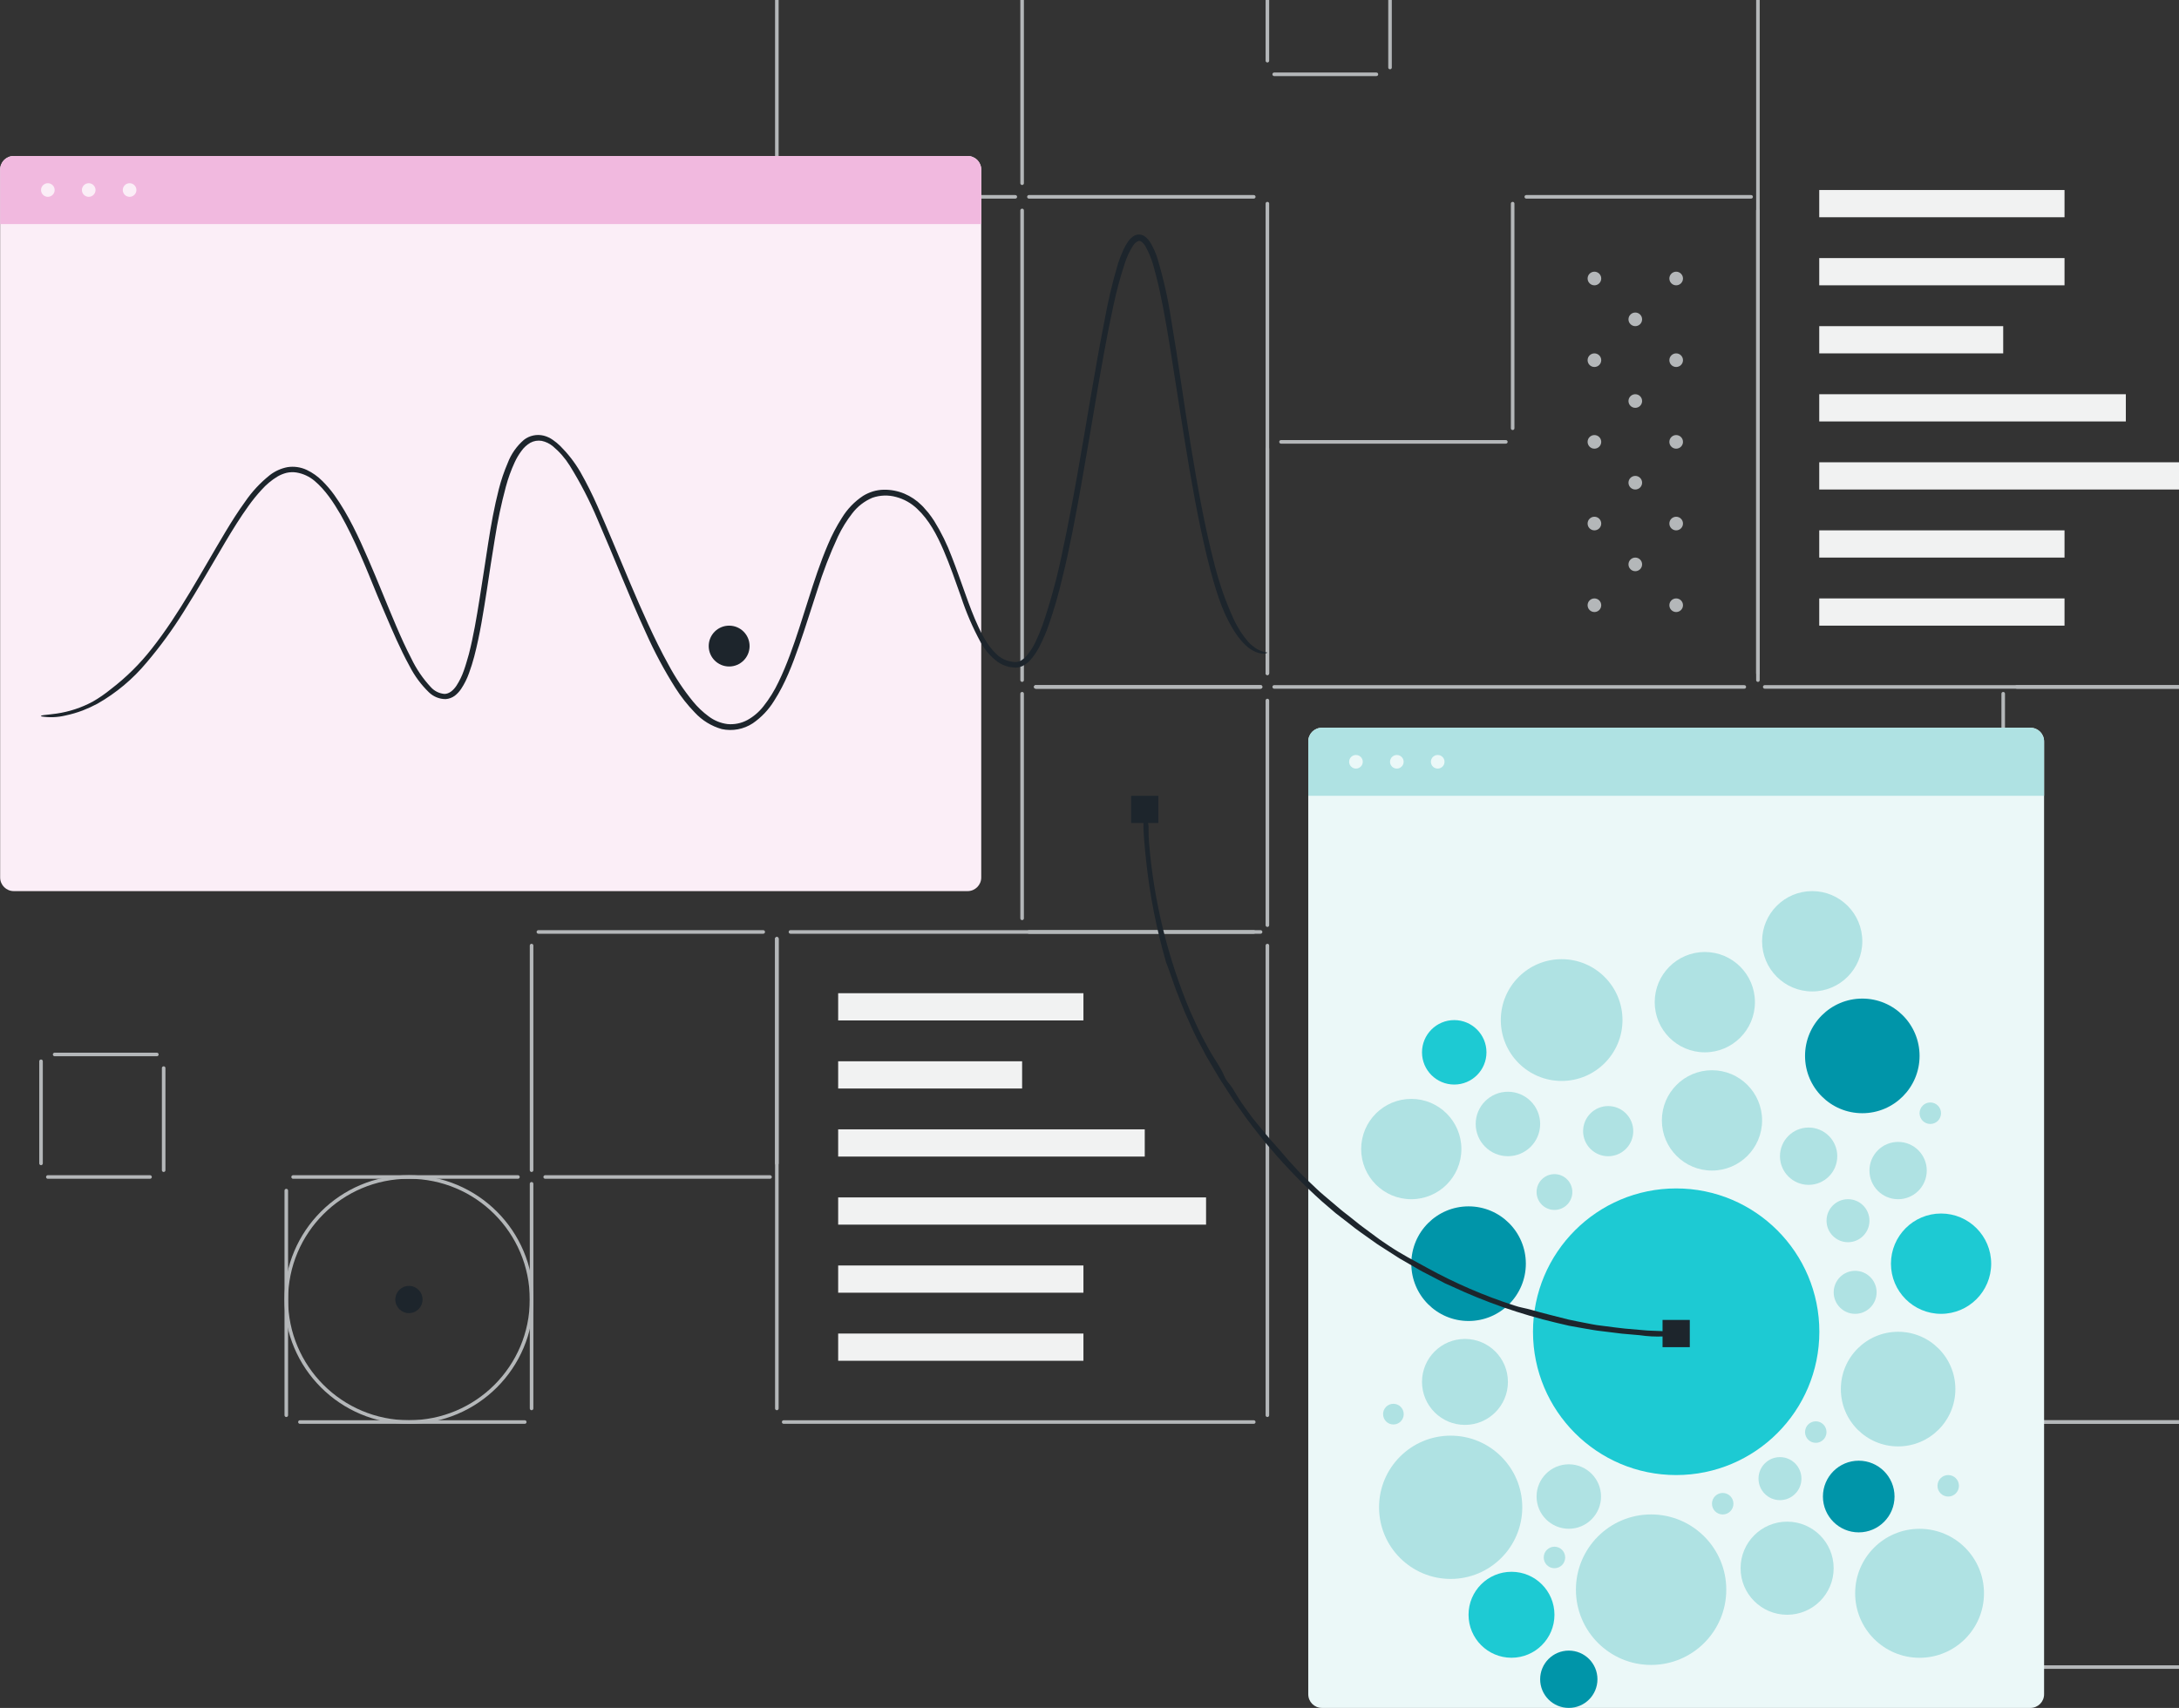 <svg width="611" height="479" viewBox="0 0 611 479" fill="none" xmlns="http://www.w3.org/2000/svg">
<rect x="0" y="0" width="611" height="479" fill="#333333" stroke="none"/>
<g clip-path="url(#clip0_6_406)">
<path d="M626.66 192.65H494.841" stroke="#B4B7B9" stroke-miterlimit="10" stroke-linecap="round"/>
<path d="M492.93 188.832V-11.614" stroke="#B4B7B9" stroke-miterlimit="10" stroke-linecap="round"/>
<path d="M351.559 398.822H219.74" stroke="#B4B7B9" stroke-miterlimit="10" stroke-linecap="round"/>
<path d="M217.83 395.004V263.283" stroke="#B4B7B9" stroke-miterlimit="10" stroke-linecap="round"/>
<path d="M221.651 261.374H353.47" stroke="#B4B7B9" stroke-miterlimit="10" stroke-linecap="round"/>
<path d="M355.38 265.192V396.913" stroke="#B4B7B9" stroke-miterlimit="10" stroke-linecap="round"/>
<path d="M626.66 398.822H563.616" stroke="#B4B7B9" stroke-miterlimit="10" stroke-linecap="round"/>
<path d="M561.706 395.004V194.559" stroke="#B4B7B9" stroke-miterlimit="10" stroke-linecap="round"/>
<path d="M565.526 192.65H628.57" stroke="#B4B7B9" stroke-miterlimit="10" stroke-linecap="round"/>
<path d="M626.66 467.546H563.616" stroke="#B4B7B9" stroke-miterlimit="10" stroke-linecap="round"/>
<path d="M561.706 463.728V400.731" stroke="#B4B7B9" stroke-miterlimit="10" stroke-linecap="round"/>
<path d="M565.526 398.822H628.57" stroke="#B4B7B9" stroke-miterlimit="10" stroke-linecap="round"/>
<path d="M42.071 330.098H13.415" stroke="#B4B7B9" stroke-miterlimit="10" stroke-linecap="round"/>
<path d="M11.504 326.28V297.645" stroke="#B4B7B9" stroke-miterlimit="10" stroke-linecap="round"/>
<path d="M15.325 295.736H43.981" stroke="#B4B7B9" stroke-miterlimit="10" stroke-linecap="round"/>
<path d="M45.892 299.554V328.189" stroke="#B4B7B9" stroke-miterlimit="10" stroke-linecap="round"/>
<path d="M385.947 20.839H357.29" stroke="#B4B7B9" stroke-miterlimit="10" stroke-linecap="round"/>
<path d="M355.38 17.021V-11.614" stroke="#B4B7B9" stroke-miterlimit="10" stroke-linecap="round"/>
<path d="M389.768 -9.705V18.93" stroke="#B4B7B9" stroke-miterlimit="10" stroke-linecap="round"/>
<path d="M489.109 192.65H357.29" stroke="#B4B7B9" stroke-miterlimit="10" stroke-linecap="round"/>
<path d="M355.38 196.468V259.465" stroke="#B4B7B9" stroke-miterlimit="10" stroke-linecap="round"/>
<path d="M351.559 261.374H288.515" stroke="#B4B7B9" stroke-miterlimit="10" stroke-linecap="round"/>
<path d="M286.605 257.556V194.559" stroke="#B4B7B9" stroke-miterlimit="10" stroke-linecap="round"/>
<path d="M290.426 192.65H353.47" stroke="#B4B7B9" stroke-miterlimit="10" stroke-linecap="round"/>
<path d="M355.38 188.832V125.834" stroke="#B4B7B9" stroke-miterlimit="10" stroke-linecap="round"/>
<path d="M359.201 123.925H422.245" stroke="#B4B7B9" stroke-miterlimit="10" stroke-linecap="round"/>
<path d="M424.155 120.107V57.11" stroke="#B4B7B9" stroke-miterlimit="10" stroke-linecap="round"/>
<path d="M427.976 55.201H491.02" stroke="#B4B7B9" stroke-miterlimit="10" stroke-linecap="round"/>
<path d="M492.93 59.019V190.741" stroke="#B4B7B9" stroke-miterlimit="10" stroke-linecap="round"/>
<path d="M214.009 261.374H150.965" stroke="#B4B7B9" stroke-miterlimit="10" stroke-linecap="round"/>
<path d="M149.055 265.192V328.189" stroke="#B4B7B9" stroke-miterlimit="10" stroke-linecap="round"/>
<path d="M145.234 330.098H82.19" stroke="#B4B7B9" stroke-miterlimit="10" stroke-linecap="round"/>
<path d="M80.279 333.916V396.913" stroke="#B4B7B9" stroke-miterlimit="10" stroke-linecap="round"/>
<path d="M84.1 398.822H147.144" stroke="#B4B7B9" stroke-miterlimit="10" stroke-linecap="round"/>
<path d="M149.055 395.004V332.007" stroke="#B4B7B9" stroke-miterlimit="10" stroke-linecap="round"/>
<path d="M152.875 330.098H215.919" stroke="#B4B7B9" stroke-miterlimit="10" stroke-linecap="round"/>
<path d="M217.83 326.28V263.283" stroke="#B4B7B9" stroke-miterlimit="10" stroke-linecap="round"/>
<path d="M290.426 192.65H353.47" stroke="#B4B7B9" stroke-miterlimit="10" stroke-linecap="round"/>
<path d="M355.38 188.832V57.11" stroke="#B4B7B9" stroke-miterlimit="10" stroke-linecap="round"/>
<path d="M351.559 55.201H288.515" stroke="#B4B7B9" stroke-miterlimit="10" stroke-linecap="round"/>
<path d="M286.605 51.383V-11.614" stroke="#B4B7B9" stroke-miterlimit="10" stroke-linecap="round"/>
<path d="M217.83 -9.705V53.292" stroke="#B4B7B9" stroke-miterlimit="10" stroke-linecap="round"/>
<path d="M221.651 55.201H284.694" stroke="#B4B7B9" stroke-miterlimit="10" stroke-linecap="round"/>
<path d="M286.605 59.019V190.741" stroke="#B4B7B9" stroke-miterlimit="10" stroke-linecap="round"/>
<path d="M569.347 204.104H370.663C368.553 204.104 366.843 205.813 366.843 207.922V475.182C366.843 477.291 368.553 479 370.663 479H569.347C571.457 479 573.168 477.291 573.168 475.182V207.922C573.168 205.813 571.457 204.104 569.347 204.104Z" fill="#EBF8F8"/>
<path d="M470.005 413.693C492.178 413.693 510.153 395.698 510.153 373.499C510.153 351.3 492.178 333.305 470.005 333.305C447.832 333.305 429.858 351.3 429.858 373.499C429.858 395.698 447.832 413.693 470.005 413.693Z" fill="#1DCAD3"/>
<path d="M406.77 442.824C417.859 442.824 426.849 433.829 426.849 422.732C426.849 411.635 417.859 402.64 406.77 402.64C395.681 402.64 386.692 411.635 386.692 422.732C386.692 433.829 395.681 442.824 406.77 442.824Z" fill="#AFE2E3"/>
<path d="M532.237 405.656C541.105 405.656 548.294 398.46 548.294 389.582C548.294 380.705 541.105 373.508 532.237 373.508C523.369 373.508 516.18 380.705 516.18 389.582C516.18 398.46 523.369 405.656 532.237 405.656Z" fill="#AFE2E3"/>
<path d="M501.117 452.875C508.323 452.875 514.165 447.029 514.165 439.818C514.165 432.606 508.323 426.76 501.117 426.76C493.91 426.76 488.068 432.606 488.068 439.818C488.068 447.029 493.91 452.875 501.117 452.875Z" fill="#AFE2E3"/>
<path d="M437.891 303.162C447.313 303.162 454.951 295.517 454.951 286.086C454.951 276.655 447.313 269.01 437.891 269.01C428.469 269.01 420.831 276.655 420.831 286.086C420.831 295.517 428.469 303.162 437.891 303.162Z" fill="#AFE2E3"/>
<path d="M462.975 466.945C474.618 466.945 484.056 457.496 484.056 445.841C484.056 434.185 474.618 424.737 462.975 424.737C451.332 424.737 441.893 434.185 441.893 445.841C441.893 457.496 451.332 466.945 462.975 466.945Z" fill="#AFE2E3"/>
<path d="M538.255 464.94C548.231 464.94 556.318 456.842 556.318 446.852C556.318 436.863 548.231 428.765 538.255 428.765C528.279 428.765 520.192 436.863 520.192 446.852C520.192 456.842 528.279 464.94 538.255 464.94Z" fill="#AFE2E3"/>
<path d="M522.198 312.21C531.066 312.21 538.255 305.014 538.255 296.137C538.255 287.259 531.066 280.063 522.198 280.063C513.33 280.063 506.141 287.259 506.141 296.137C506.141 305.014 513.33 312.21 522.198 312.21Z" fill="#0095A9"/>
<path d="M411.795 370.483C420.663 370.483 427.852 363.286 427.852 354.409C427.852 345.532 420.663 338.335 411.795 338.335C402.927 338.335 395.738 345.532 395.738 354.409C395.738 363.286 402.927 370.483 411.795 370.483Z" fill="#0095A9"/>
<path d="M544.282 368.478C552.043 368.478 558.334 362.179 558.334 354.409C558.334 346.639 552.043 340.34 544.282 340.34C536.522 340.34 530.231 346.639 530.231 354.409C530.231 362.179 536.522 368.478 544.282 368.478Z" fill="#1DCAD3"/>
<path d="M532.237 336.331C536.674 336.331 540.271 332.732 540.271 328.294C540.271 323.855 536.674 320.257 532.237 320.257C527.801 320.257 524.204 323.855 524.204 328.294C524.204 332.732 527.801 336.331 532.237 336.331Z" fill="#AFE2E3"/>
<path d="M521.195 429.767C526.74 429.767 531.234 425.267 531.234 419.716C531.234 414.165 526.74 409.665 521.195 409.665C515.651 409.665 511.156 414.165 511.156 419.716C511.156 425.267 515.651 429.767 521.195 429.767Z" fill="#0095A9"/>
<path d="M507.144 332.303C511.581 332.303 515.177 328.704 515.177 324.266C515.177 319.827 511.581 316.229 507.144 316.229C502.707 316.229 499.111 319.827 499.111 324.266C499.111 328.704 502.707 332.303 507.144 332.303Z" fill="#AFE2E3"/>
<path d="M422.827 324.266C427.818 324.266 431.864 320.219 431.864 315.227C431.864 310.234 427.818 306.188 422.827 306.188C417.837 306.188 413.791 310.234 413.791 315.227C413.791 320.219 417.837 324.266 422.827 324.266Z" fill="#AFE2E3"/>
<path d="M407.773 304.173C412.764 304.173 416.81 300.127 416.81 295.134C416.81 290.142 412.764 286.095 407.773 286.095C402.783 286.095 398.737 290.142 398.737 295.134C398.737 300.127 402.783 304.173 407.773 304.173Z" fill="#1DCAD3"/>
<path d="M439.897 428.755C444.888 428.755 448.933 424.708 448.933 419.716C448.933 414.724 444.888 410.677 439.897 410.677C434.906 410.677 430.861 414.724 430.861 419.716C430.861 424.708 434.906 428.755 439.897 428.755Z" fill="#AFE2E3"/>
<path d="M518.186 348.386C521.51 348.386 524.204 345.685 524.204 342.354C524.204 339.022 521.51 336.321 518.186 336.321C514.863 336.321 512.168 339.022 512.168 342.354C512.168 345.685 514.863 348.386 518.186 348.386Z" fill="#AFE2E3"/>
<path d="M450.939 324.275C454.822 324.275 457.97 321.126 457.97 317.241C457.97 313.355 454.822 310.206 450.939 310.206C447.057 310.206 443.909 313.355 443.909 317.241C443.909 321.126 447.057 324.275 450.939 324.275Z" fill="#AFE2E3"/>
<path d="M439.897 479C444.334 479 447.93 475.402 447.93 470.963C447.93 466.524 444.334 462.926 439.897 462.926C435.46 462.926 431.864 466.524 431.864 470.963C431.864 475.402 435.46 479 439.897 479Z" fill="#0095A9"/>
<path d="M435.876 339.337C438.645 339.337 440.89 337.09 440.89 334.317C440.89 331.544 438.645 329.296 435.876 329.296C433.106 329.296 430.861 331.544 430.861 334.317C430.861 337.09 433.106 339.337 435.876 339.337Z" fill="#AFE2E3"/>
<path d="M499.111 420.728C502.434 420.728 505.128 418.027 505.128 414.695C505.128 411.364 502.434 408.663 499.111 408.663C495.787 408.663 493.093 411.364 493.093 414.695C493.093 418.027 495.787 420.728 499.111 420.728Z" fill="#AFE2E3"/>
<path d="M520.192 368.478C523.516 368.478 526.21 365.777 526.21 362.446C526.21 359.114 523.516 356.413 520.192 356.413C516.868 356.413 514.174 359.114 514.174 362.446C514.174 365.777 516.868 368.478 520.192 368.478Z" fill="#AFE2E3"/>
<path d="M423.83 464.931C430.483 464.931 435.876 459.533 435.876 452.875C435.876 446.217 430.483 440.82 423.83 440.82C417.178 440.82 411.785 446.217 411.785 452.875C411.785 459.533 417.178 464.931 423.83 464.931Z" fill="#1DCAD3"/>
<path d="M509.15 404.654C510.812 404.654 512.159 403.304 512.159 401.638C512.159 399.972 510.812 398.621 509.15 398.621C507.488 398.621 506.141 399.972 506.141 401.638C506.141 403.304 507.488 404.654 509.15 404.654Z" fill="#AFE2E3"/>
<path d="M390.713 399.509C392.312 399.509 393.608 398.21 393.608 396.607C393.608 395.005 392.312 393.706 390.713 393.706C389.115 393.706 387.819 395.005 387.819 396.607C387.819 398.21 389.115 399.509 390.713 399.509Z" fill="#AFE2E3"/>
<path d="M435.876 439.818C437.537 439.818 438.885 438.467 438.885 436.801C438.885 435.136 437.537 433.785 435.876 433.785C434.214 433.785 432.867 435.136 432.867 436.801C432.867 438.467 434.214 439.818 435.876 439.818Z" fill="#AFE2E3"/>
<path d="M546.288 419.725C547.95 419.725 549.297 418.375 549.297 416.709C549.297 415.043 547.95 413.693 546.288 413.693C544.627 413.693 543.279 415.043 543.279 416.709C543.279 418.375 544.627 419.725 546.288 419.725Z" fill="#AFE2E3"/>
<path d="M483.053 424.746C484.715 424.746 486.062 423.396 486.062 421.73C486.062 420.064 484.715 418.714 483.053 418.714C481.392 418.714 480.045 420.064 480.045 421.73C480.045 423.396 481.392 424.746 483.053 424.746Z" fill="#AFE2E3"/>
<path d="M541.264 315.227C542.926 315.227 544.273 313.876 544.273 312.21C544.273 310.545 542.926 309.194 541.264 309.194C539.602 309.194 538.255 310.545 538.255 312.21C538.255 313.876 539.602 315.227 541.264 315.227Z" fill="#AFE2E3"/>
<path d="M480.045 328.294C487.805 328.294 494.096 321.995 494.096 314.224C494.096 306.454 487.805 300.155 480.045 300.155C472.284 300.155 465.993 306.454 465.993 314.224C465.993 321.995 472.284 328.294 480.045 328.294Z" fill="#AFE2E3"/>
<path d="M395.728 336.331C403.488 336.331 409.779 330.032 409.779 322.261C409.779 314.491 403.488 308.192 395.728 308.192C387.968 308.192 381.677 314.491 381.677 322.261C381.677 330.032 387.968 336.331 395.728 336.331Z" fill="#AFE2E3"/>
<path d="M478.039 295.134C485.799 295.134 492.09 288.835 492.09 281.065C492.09 273.295 485.799 266.996 478.039 266.996C470.278 266.996 463.987 273.295 463.987 281.065C463.987 288.835 470.278 295.134 478.039 295.134Z" fill="#AFE2E3"/>
<path d="M508.147 278.058C515.907 278.058 522.198 271.759 522.198 263.989C522.198 256.219 515.907 249.92 508.147 249.92C500.387 249.92 494.096 256.219 494.096 263.989C494.096 271.759 500.387 278.058 508.147 278.058Z" fill="#AFE2E3"/>
<path d="M410.782 399.624C417.435 399.624 422.827 394.226 422.827 387.568C422.827 380.91 417.435 375.513 410.782 375.513C404.13 375.513 398.737 380.91 398.737 387.568C398.737 394.226 404.13 399.624 410.782 399.624Z" fill="#AFE2E3"/>
<path d="M370.663 204.104H569.347C570.361 204.104 571.332 204.506 572.049 205.222C572.765 205.938 573.168 206.909 573.168 207.922V223.194H366.843V207.922C366.843 206.909 367.245 205.938 367.962 205.222C368.678 204.506 369.65 204.104 370.663 204.104Z" fill="#AFE2E3"/>
<path d="M380.216 215.558C381.271 215.558 382.126 214.703 382.126 213.649C382.126 212.594 381.271 211.74 380.216 211.74C379.16 211.74 378.305 212.594 378.305 213.649C378.305 214.703 379.16 215.558 380.216 215.558Z" fill="#EBF8F8"/>
<path d="M391.678 215.558C392.733 215.558 393.588 214.703 393.588 213.649C393.588 212.594 392.733 211.74 391.678 211.74C390.623 211.74 389.768 212.594 389.768 213.649C389.768 214.703 390.623 215.558 391.678 215.558Z" fill="#EBF8F8"/>
<path d="M403.141 215.558C404.196 215.558 405.051 214.703 405.051 213.649C405.051 212.594 404.196 211.74 403.141 211.74C402.085 211.74 401.23 212.594 401.23 213.649C401.23 214.703 402.085 215.558 403.141 215.558Z" fill="#EBF8F8"/>
<path d="M271.322 43.747H3.863C1.752 43.747 0.042 45.457 0.042 47.565V246.102C0.042 248.21 1.752 249.92 3.863 249.92H271.322C273.432 249.92 275.142 248.21 275.142 246.102V47.565C275.142 45.457 273.432 43.747 271.322 43.747Z" fill="#FBEEF7"/>
<path d="M3.863 43.747H271.322C272.335 43.747 273.307 44.15 274.023 44.866C274.74 45.582 275.142 46.553 275.142 47.565V62.837H0.042V47.565C0.042 46.553 0.444 45.582 1.161 44.866C1.877 44.15 2.849 43.747 3.863 43.747Z" fill="#F1B9DF"/>
<path d="M13.415 55.201C14.47 55.201 15.325 54.347 15.325 53.292C15.325 52.238 14.47 51.383 13.415 51.383C12.36 51.383 11.504 52.238 11.504 53.292C11.504 54.347 12.36 55.201 13.415 55.201Z" fill="#FBEEF7"/>
<path d="M24.877 55.201C25.932 55.201 26.788 54.347 26.788 53.292C26.788 52.238 25.932 51.383 24.877 51.383C23.822 51.383 22.967 52.238 22.967 53.292C22.967 54.347 23.822 55.201 24.877 55.201Z" fill="#FBEEF7"/>
<path d="M36.34 55.201C37.395 55.201 38.25 54.347 38.25 53.292C38.25 52.238 37.395 51.383 36.34 51.383C35.285 51.383 34.429 52.238 34.429 53.292C34.429 54.347 35.285 55.201 36.34 55.201Z" fill="#FBEEF7"/>
<path fill-rule="evenodd" clip-rule="evenodd" d="M11.6 200.925C11.046 200.534 12.947 200.553 15.851 200.133C19.39 199.617 22.813 198.49 25.966 196.802C27.777 195.762 29.499 194.574 31.115 193.251C35.404 189.971 39.256 186.158 42.577 181.902C50.334 172.071 56.399 160.55 63.219 149.162C64.939 146.299 66.715 143.483 68.702 140.744C70.641 137.9 72.999 135.364 75.694 133.222C77.137 132.115 78.818 131.36 80.604 131.017C82.443 130.732 84.326 131.002 86.011 131.791C87.629 132.56 89.103 133.603 90.366 134.874C91.603 136.097 92.734 137.422 93.748 138.835C97.76 144.466 100.597 150.709 103.3 156.913C106.003 163.117 108.468 169.446 111.114 175.612C112.432 178.695 113.807 181.749 115.336 184.679C116.737 187.618 118.579 190.325 120.799 192.707C121.783 193.807 123.15 194.49 124.62 194.616C125.958 194.616 127.132 193.585 127.983 192.325C128.843 190.998 129.54 189.572 130.055 188.078C130.6 186.579 131.011 185.033 131.469 183.477C132.759 178.456 133.637 173.178 134.478 167.928C135.319 162.678 136.102 157.428 136.885 152.37C137.668 147.311 138.605 142.128 139.875 137.174C140.516 134.67 141.349 132.219 142.368 129.843C143.319 127.335 144.882 125.104 146.915 123.353C147.694 122.75 148.6 122.332 149.565 122.13C150.53 121.928 151.528 121.948 152.484 122.188C153.389 122.424 154.243 122.822 155.006 123.362C155.757 123.874 156.46 124.452 157.107 125.09C159.27 127.248 161.148 129.673 162.695 132.306C164.484 135.46 166.11 138.703 167.567 142.023C169.009 145.249 170.365 148.494 171.798 151.873C175.046 159.567 178.227 167.393 181.761 175.068C183.519 178.886 185.381 182.704 187.416 186.369C189.377 190.042 191.69 193.517 194.322 196.744C195.602 198.31 197.076 199.709 198.706 200.906C200.25 202.085 202.08 202.833 204.008 203.073C205.932 203.249 207.866 202.854 209.567 201.937C211.303 200.979 212.826 199.68 214.047 198.119C215.722 196.008 217.148 193.712 218.298 191.275C219.482 188.841 220.523 186.321 221.469 183.773C223.379 178.657 224.975 173.435 226.637 168.214C228.299 162.993 229.99 157.772 232.177 152.675C233.259 150.094 234.56 147.609 236.065 145.249C237.575 142.771 239.613 140.655 242.035 139.054C242.901 138.53 243.828 138.113 244.795 137.813C245.767 137.525 246.772 137.368 247.785 137.346C249.77 137.311 251.74 137.685 253.574 138.443C255.378 139.206 257.019 140.307 258.407 141.689C258.751 142.008 259.07 142.352 259.362 142.72C259.668 143.082 260.012 143.426 260.317 143.808C260.881 144.571 261.473 145.316 261.96 146.118C263.926 149.295 265.574 152.658 266.88 156.159C268.236 159.614 269.44 163.117 270.701 166.611C271.809 169.722 272.964 172.844 274.369 175.85C275.055 177.351 275.84 178.806 276.718 180.203C277.593 181.56 278.651 182.79 279.861 183.859C281.049 184.844 282.501 185.458 284.035 185.624C284.722 185.755 285.432 185.672 286.07 185.386C286.72 185.037 287.303 184.575 287.789 184.021C288.843 182.796 289.721 181.431 290.397 179.964C291.11 178.47 291.748 176.941 292.307 175.383C294.652 168.541 296.541 161.551 297.962 154.46C299.491 147.368 300.828 140.209 302.098 133.041C304.658 118.723 306.874 104.31 309.673 90.088C310.643 84.635 311.919 79.24 313.494 73.929C313.942 72.538 314.478 71.176 315.099 69.853C315.42 69.16 315.801 68.496 316.235 67.868C316.695 67.13 317.332 66.52 318.089 66.092C318.557 65.835 319.095 65.728 319.626 65.787C320.138 65.838 320.626 66.026 321.04 66.331C321.718 66.848 322.284 67.497 322.702 68.24C323.455 69.556 324.067 70.947 324.527 72.392C326.228 78.069 327.53 83.858 328.424 89.716C330.411 101.428 331.997 113.35 333.945 125.195C335.789 136.334 337.766 147.673 340.632 158.603C341.94 163.765 343.711 168.8 345.923 173.645C346.975 175.923 348.334 178.046 349.964 179.955C350.712 180.784 351.582 181.495 352.543 182.064C353.431 182.557 354.402 182.881 355.409 183.019C355.022 183.262 354.564 183.366 354.11 183.315C353.208 183.26 352.331 183.006 351.54 182.57C349.544 181.616 347.528 179.363 345.809 176.576C344.132 173.793 342.774 170.832 341.759 167.747C340.67 164.616 339.657 161.065 338.444 156.159C335.932 145.745 334.012 134.874 332.025 122.532C331.07 116.366 330.029 109.827 328.93 102.793C327.832 95.758 326.657 88.227 324.88 80.19C324.441 78.281 323.925 76.372 323.4 74.463C322.879 72.596 322.142 70.795 321.203 69.099C320.744 68.307 320.085 67.619 319.55 67.572C319.015 67.524 318.385 67.973 317.84 68.698C316.769 70.338 315.93 72.117 315.347 73.986C314.076 77.877 313.018 81.835 312.176 85.841C311.287 89.888 310.495 93.983 309.73 98.116C306.693 114.648 304.162 131.724 300.742 149.077C299.873 153.41 298.965 157.763 297.876 162.106C296.854 166.498 295.604 170.834 294.132 175.096C293.388 177.266 292.485 179.378 291.429 181.415C290.887 182.463 290.247 183.456 289.518 184.384C288.79 185.389 287.839 186.213 286.739 186.789C286.428 186.921 286.109 187.033 285.783 187.123C285.467 187.182 285.149 187.223 284.828 187.247C284.217 187.18 283.596 187.171 282.994 187.047C281.792 186.775 280.656 186.269 279.651 185.558C277.746 184.109 276.165 182.278 275.009 180.184C272.776 176.085 270.922 171.791 269.468 167.355C267.902 162.974 266.402 158.564 264.559 154.288C262.715 150.012 260.518 145.812 257.156 142.681C255.509 141.108 253.492 139.976 251.291 139.388C249.092 138.773 246.758 138.85 244.604 139.608C242.385 140.546 240.449 142.046 238.988 143.96C237.419 145.976 236.074 148.155 234.976 150.461C232.699 155.372 230.753 160.429 229.149 165.599C227.468 170.677 225.873 175.898 224.039 181.138C222.205 186.379 220.218 191.638 217.075 196.534C215.541 199.04 213.497 201.196 211.076 202.863C209.807 203.693 208.384 204.264 206.892 204.54C205.4 204.817 203.868 204.795 202.384 204.476C199.486 203.655 196.871 202.05 194.828 199.837C192.782 197.729 190.958 195.416 189.384 192.936C186.263 187.997 183.505 182.839 181.131 177.502C178.685 172.214 176.44 166.849 174.224 161.514C172.008 156.178 169.811 150.852 167.538 145.64C165.348 140.434 162.751 135.407 159.772 130.607C158.483 128.538 156.87 126.688 154.996 125.128C154.101 124.401 153.047 123.894 151.92 123.649C150.818 123.456 149.682 123.644 148.701 124.183C147.707 124.767 146.85 125.558 146.189 126.503C145.468 127.47 144.851 128.51 144.345 129.605C143.315 131.832 142.477 134.144 141.843 136.515C140.564 141.281 139.54 146.111 138.777 150.986C137.955 155.844 137.248 160.702 136.513 165.523C135.557 171.565 134.602 177.931 132.969 184.155C132.549 185.71 132.08 187.266 131.517 188.784C130.964 190.341 130.223 191.825 129.31 193.203C128.823 193.926 128.227 194.57 127.543 195.112C126.796 195.669 125.904 196 124.974 196.067C123.214 196.074 121.522 195.389 120.265 194.158C118.073 192.033 116.247 189.563 114.858 186.846C113.463 184.317 112.279 181.826 111.19 179.449C109.041 174.676 107.283 170.41 105.793 166.973C102.622 159.185 99.527 151.453 95.525 144.352C93.49 140.849 91.226 137.422 88.236 134.893C86.785 133.656 85.026 132.835 83.145 132.516C82.228 132.373 81.291 132.402 80.385 132.602C79.472 132.828 78.597 133.185 77.786 133.661C76.13 134.672 74.633 135.924 73.345 137.374C72.016 138.815 70.781 140.339 69.648 141.937C67.355 145.125 65.302 148.456 63.305 151.797C59.322 158.478 55.568 165.16 51.48 171.612C48.376 176.59 44.912 181.333 41.116 185.806C37.255 190.448 32.589 194.357 27.342 197.346C26 198.066 24.616 198.704 23.196 199.255C21.609 199.856 19.977 200.332 18.315 200.677C16.116 201.206 13.832 201.29 11.6 200.925Z" fill="#1D252C"/>
<path d="M204.457 186.923C207.622 186.923 210.188 184.358 210.188 181.196C210.188 178.033 207.622 175.469 204.457 175.469C201.291 175.469 198.726 178.033 198.726 181.196C198.726 184.358 201.291 186.923 204.457 186.923Z" fill="#1D252C"/>
<path d="M303.799 278.555H235.024V286.191H303.799V278.555Z" fill="#F1F2F2"/>
<path d="M286.605 297.645H235.024V305.281H286.605V297.645Z" fill="#F1F2F2"/>
<path d="M320.992 316.735H235.024V324.371H320.992V316.735Z" fill="#F1F2F2"/>
<path d="M338.186 335.825H235.024V343.461H338.186V335.825Z" fill="#F1F2F2"/>
<path d="M303.799 354.915H235.024V362.551H303.799V354.915Z" fill="#F1F2F2"/>
<path d="M303.799 374.005H235.024V381.641H303.799V374.005Z" fill="#F1F2F2"/>
<path d="M578.899 72.382H510.124V80.018H578.899V72.382Z" fill="#F1F2F2"/>
<path d="M561.706 91.472H510.124V99.108H561.706V91.472Z" fill="#F1F2F2"/>
<path d="M596.093 110.562H510.124V118.198H596.093V110.562Z" fill="#F1F2F2"/>
<path d="M613.287 129.652H510.124V137.288H613.287V129.652Z" fill="#F1F2F2"/>
<path d="M578.899 148.742H510.124V156.378H578.899V148.742Z" fill="#F1F2F2"/>
<path d="M578.899 53.292H510.124V60.928H578.899V53.292Z" fill="#F1F2F2"/>
<path d="M578.899 167.833H510.124V175.469H578.899V167.833Z" fill="#F1F2F2"/>
<path fill-rule="evenodd" clip-rule="evenodd" d="M321.241 225.103C321.967 224.769 321.68 227.432 321.785 229.761C321.785 230.467 322.034 231.259 322.053 231.67C322.053 233.197 322.053 234.848 322.225 236.652C323.564 252.778 327.432 268.593 333.687 283.518C334.996 286.382 336.324 289.474 337.842 292.195C338.597 293.588 339.323 294.972 340.145 296.27C340.966 297.568 341.768 298.847 342.523 300.165C343.048 301.119 343.306 302.016 343.889 302.914C344.472 303.811 345.026 304.298 345.522 305.08C346.134 306.035 346.669 306.989 347.223 307.877C347.777 308.765 348.388 309.662 349.047 310.569L351.292 313.652L353.737 316.63C354.568 317.584 355.351 318.644 356.211 319.598C357.071 320.553 357.911 321.507 358.762 322.462C360.395 324.438 362.095 326.356 363.834 328.189C364.961 329.43 366.183 330.575 367.397 331.72C368.61 332.866 369.794 334.04 371.065 335.109L374.886 338.345L375.841 339.156L376.796 339.929L378.764 341.466L381.4 343.575L384.084 345.57L386.778 347.565C387.685 348.224 388.641 348.816 389.586 349.474C392.929 351.717 396.664 353.655 400.256 355.621C408.01 359.886 416.153 363.402 424.575 366.121C426.218 366.703 427.823 366.894 429.438 367.371C432.743 368.326 436.2 369.156 439.697 370.053C441.454 370.445 443.25 370.779 445.036 371.132C445.934 371.294 446.822 371.494 447.73 371.628L450.452 371.981C452.162 372.172 453.872 372.459 455.601 372.611L460.788 373.06C462.325 373.241 464.054 373.203 465.678 373.308C467.136 373.349 468.582 373.587 469.977 374.014C469.767 374.759 468.372 374.673 466.395 374.816C464.189 374.912 461.978 374.797 459.794 374.473C458.161 374.32 456.499 374.177 454.77 374.033L449.354 373.365C447.443 373.165 445.437 372.793 443.279 372.411L439.926 371.809L436.344 370.97C426.282 368.578 416.491 365.165 407.124 360.785L405.213 359.935C404.602 359.64 404 359.315 403.389 358.981L399.721 357.072C398.47 356.471 397.295 355.726 396.072 355.039L392.423 352.929L388.841 350.629C387.647 349.846 386.405 349.121 385.25 348.262C382.919 346.572 380.474 344.969 378.229 343.108L374.523 340.244L370.702 336.97C365.584 332.385 360.784 327.458 356.335 322.223L354.587 320.2L352.935 318.1C351.855 316.687 350.709 315.322 349.668 313.881L346.592 309.566C345.561 308.154 344.682 306.655 343.727 305.223C342.007 302.694 340.508 300.012 338.951 297.387C338.139 296.089 337.489 294.714 336.754 293.378C336.018 292.042 335.311 290.715 334.69 289.36L332.302 284.072C331.519 282.268 330.86 280.426 330.172 278.688C329.838 277.82 329.475 276.98 329.217 276.149L328.395 273.773C327.87 272.265 327.383 270.909 326.963 269.859C324.229 260.408 322.343 250.733 321.327 240.947C321.107 239.038 320.983 237.301 320.83 235.593C320.763 234.734 320.706 233.875 320.649 232.968C320.591 232.061 320.649 231.126 320.649 230.104C320.696 228.539 320.677 225.542 321.241 225.103Z" fill="#1D252C"/>
<path d="M324.813 223.194H317.172V230.83H324.813V223.194Z" fill="#1D252C"/>
<path d="M473.826 370.187H466.184V377.823H473.826V370.187Z" fill="#1D252C"/>
<path d="M114.667 398.822C133.659 398.822 149.055 383.437 149.055 364.46C149.055 345.482 133.659 330.098 114.667 330.098C95.675 330.098 80.279 345.482 80.279 364.46C80.279 383.437 95.675 398.822 114.667 398.822Z" stroke="#B4B7B9" stroke-miterlimit="10" stroke-linecap="round"/>
<path d="M470.005 80.018C471.06 80.018 471.916 79.164 471.916 78.109C471.916 77.055 471.06 76.2 470.005 76.2C468.95 76.2 468.095 77.055 468.095 78.109C468.095 79.164 468.95 80.018 470.005 80.018Z" fill="#B4B7B9"/>
<path d="M447.08 80.018C448.135 80.018 448.991 79.164 448.991 78.109C448.991 77.055 448.135 76.2 447.08 76.2C446.025 76.2 445.17 77.055 445.17 78.109C445.17 79.164 446.025 80.018 447.08 80.018Z" fill="#B4B7B9"/>
<path d="M458.543 91.472C459.598 91.472 460.453 90.618 460.453 89.563C460.453 88.509 459.598 87.654 458.543 87.654C457.488 87.654 456.632 88.509 456.632 89.563C456.632 90.618 457.488 91.472 458.543 91.472Z" fill="#B4B7B9"/>
<path d="M470.005 102.926C471.06 102.926 471.916 102.072 471.916 101.017C471.916 99.963 471.06 99.108 470.005 99.108C468.95 99.108 468.095 99.963 468.095 101.017C468.095 102.072 468.95 102.926 470.005 102.926Z" fill="#B4B7B9"/>
<path d="M447.08 102.926C448.135 102.926 448.991 102.072 448.991 101.017C448.991 99.963 448.135 99.108 447.08 99.108C446.025 99.108 445.17 99.963 445.17 101.017C445.17 102.072 446.025 102.926 447.08 102.926Z" fill="#B4B7B9"/>
<path d="M458.543 114.38C459.598 114.38 460.453 113.526 460.453 112.471C460.453 111.417 459.598 110.562 458.543 110.562C457.488 110.562 456.632 111.417 456.632 112.471C456.632 113.526 457.488 114.38 458.543 114.38Z" fill="#B4B7B9"/>
<path d="M470.005 125.834C471.06 125.834 471.916 124.98 471.916 123.925C471.916 122.871 471.06 122.016 470.005 122.016C468.95 122.016 468.095 122.871 468.095 123.925C468.095 124.98 468.95 125.834 470.005 125.834Z" fill="#B4B7B9"/>
<path d="M447.08 125.834C448.135 125.834 448.991 124.98 448.991 123.925C448.991 122.871 448.135 122.016 447.08 122.016C446.025 122.016 445.17 122.871 445.17 123.925C445.17 124.98 446.025 125.834 447.08 125.834Z" fill="#B4B7B9"/>
<path d="M458.543 137.288C459.598 137.288 460.453 136.434 460.453 135.379C460.453 134.325 459.598 133.47 458.543 133.47C457.488 133.47 456.632 134.325 456.632 135.379C456.632 136.434 457.488 137.288 458.543 137.288Z" fill="#B4B7B9"/>
<path d="M470.005 148.743C471.06 148.743 471.916 147.888 471.916 146.834C471.916 145.779 471.06 144.924 470.005 144.924C468.95 144.924 468.095 145.779 468.095 146.834C468.095 147.888 468.95 148.743 470.005 148.743Z" fill="#B4B7B9"/>
<path d="M447.08 148.743C448.135 148.743 448.991 147.888 448.991 146.834C448.991 145.779 448.135 144.924 447.08 144.924C446.025 144.924 445.17 145.779 445.17 146.834C445.17 147.888 446.025 148.743 447.08 148.743Z" fill="#B4B7B9"/>
<path d="M458.543 160.197C459.598 160.197 460.453 159.342 460.453 158.288C460.453 157.233 459.598 156.379 458.543 156.379C457.488 156.379 456.632 157.233 456.632 158.288C456.632 159.342 457.488 160.197 458.543 160.197Z" fill="#B4B7B9"/>
<path d="M470.005 171.651C471.06 171.651 471.916 170.796 471.916 169.742C471.916 168.687 471.06 167.833 470.005 167.833C468.95 167.833 468.095 168.687 468.095 169.742C468.095 170.796 468.95 171.651 470.005 171.651Z" fill="#B4B7B9"/>
<path d="M447.08 171.651C448.135 171.651 448.991 170.796 448.991 169.742C448.991 168.687 448.135 167.833 447.08 167.833C446.025 167.833 445.17 168.687 445.17 169.742C445.17 170.796 446.025 171.651 447.08 171.651Z" fill="#B4B7B9"/>
<path d="M114.667 368.278C116.777 368.278 118.488 366.569 118.488 364.46C118.488 362.351 116.777 360.642 114.667 360.642C112.557 360.642 110.846 362.351 110.846 364.46C110.846 366.569 112.557 368.278 114.667 368.278Z" fill="#1D252C"/>
</g>
<defs>
<clipPath id="clip0_6_406">
<rect width="630.917" height="493" fill="white" transform="translate(0.042 -14)"/>
</clipPath>
</defs>
</svg>

